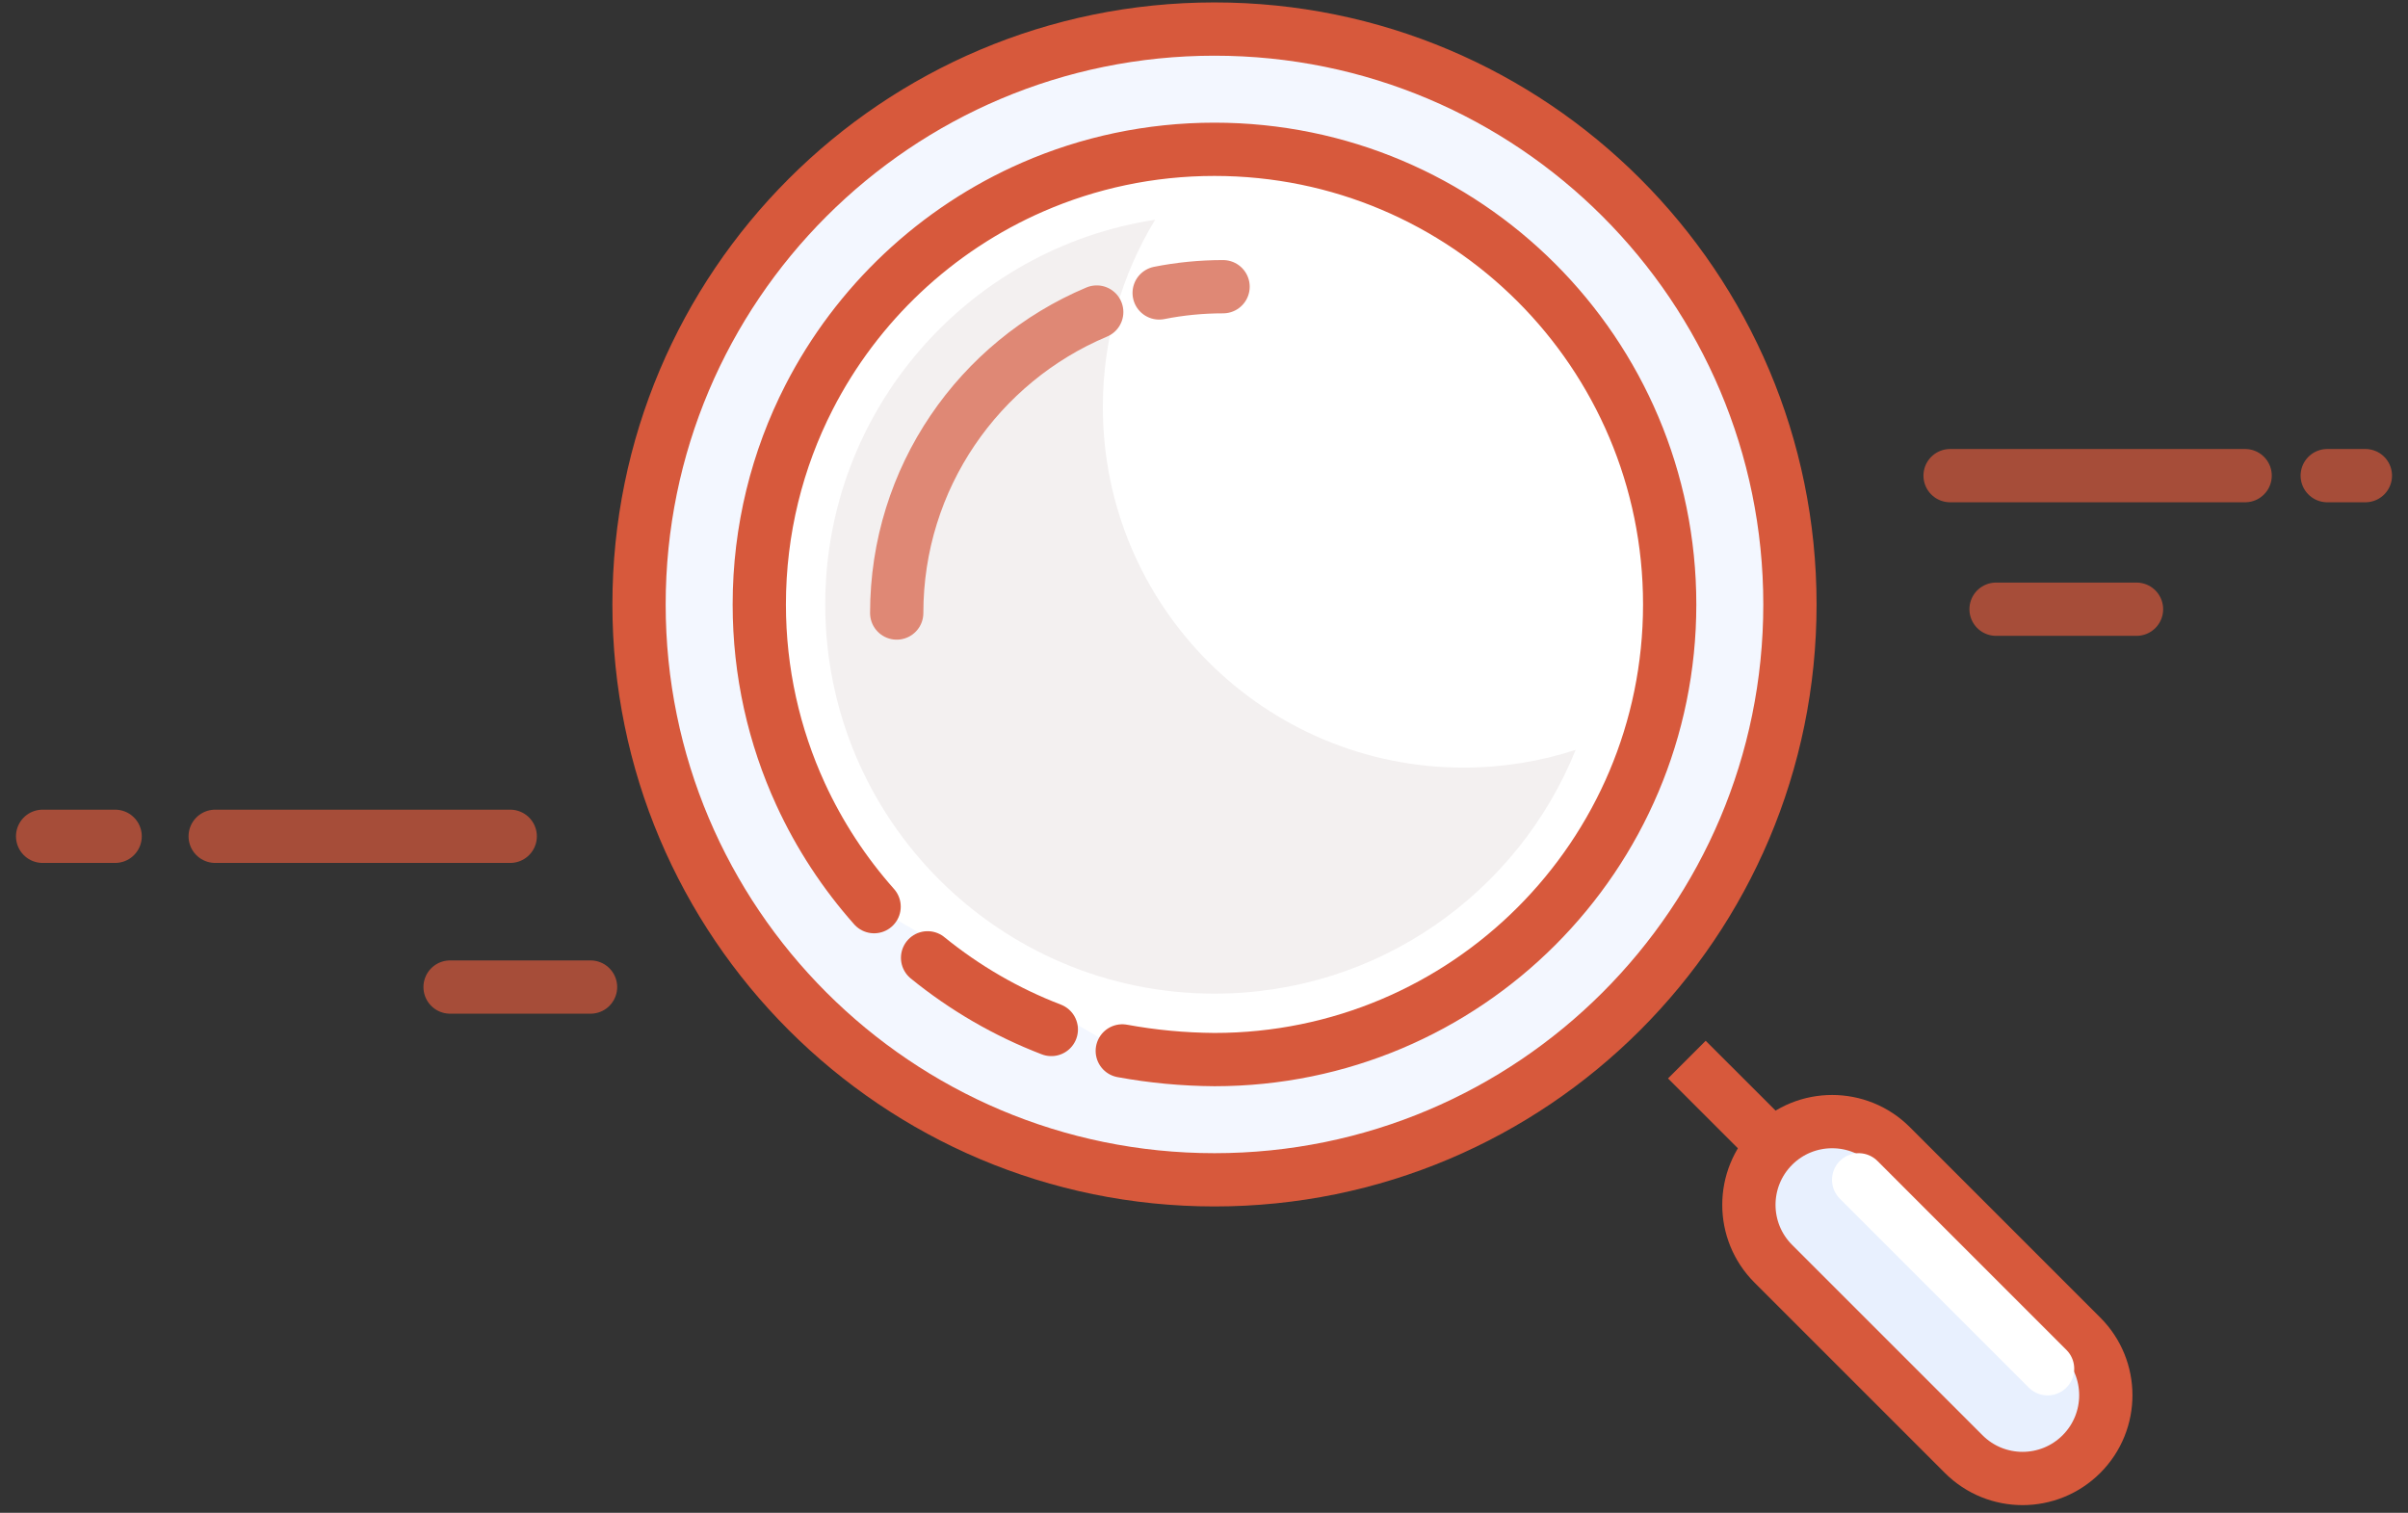 <svg width="113" height="71" viewBox="0 0 113 71" fill="none" xmlns="http://www.w3.org/2000/svg">
<rect x="0" y="0" width="113" height="71" fill="#333333" stroke="none"/>
<path d="M56.992 55.372C71.906 55.372 83.996 43.282 83.996 28.368C83.996 13.454 71.906 1.364 56.992 1.364C42.078 1.364 29.988 13.454 29.988 28.368C29.988 43.282 42.078 55.372 56.992 55.372Z" fill="#F3F7FF" stroke="#D7593C" stroke-width="2.5"/>
<path fill-rule="evenodd" clip-rule="evenodd" d="M52.665 49.322C54.083 49.583 55.525 49.719 56.992 49.729C68.79 49.729 78.353 40.166 78.353 28.368C78.353 16.571 68.79 7.007 56.992 7.007C53.962 7.007 51.078 7.638 48.467 8.776C43.929 10.753 40.211 14.262 37.965 18.648C36.473 21.564 35.631 24.868 35.631 28.368C35.631 31.544 36.324 34.558 37.567 37.267C38.455 39.202 39.623 40.98 41.019 42.552" fill="white"/>
<path d="M52.665 49.322C54.083 49.583 55.525 49.719 56.992 49.729C68.79 49.729 78.353 40.166 78.353 28.368C78.353 16.571 68.79 7.007 56.992 7.007C53.962 7.007 51.078 7.638 48.467 8.776C43.929 10.753 40.211 14.262 37.965 18.648C36.473 21.564 35.631 24.868 35.631 28.368C35.631 31.544 36.324 34.558 37.567 37.267C38.455 39.202 39.623 40.98 41.019 42.552" stroke="#D7593C" stroke-width="2.5" stroke-linecap="round"/>
<path d="M43.529 44.953C45.26 46.361 47.216 47.502 49.335 48.316" stroke="#D7593C" stroke-width="2.5" stroke-linecap="round"/>
<path d="M79.159 49.73L83.996 54.566" stroke="#D7593C" stroke-width="2.5"/>
<path fill-rule="evenodd" clip-rule="evenodd" d="M83.214 53.784C81.689 55.31 81.689 57.784 83.214 59.309L92.15 68.245C93.676 69.771 96.149 69.771 97.675 68.245C99.201 66.719 99.201 64.246 97.675 62.72L88.739 53.784C87.214 52.259 84.74 52.259 83.214 53.784Z" fill="#E8F0FE" stroke="#D7593C" stroke-width="2.5"/>
<path d="M87.221 55.372L96.087 64.239" stroke="white" stroke-width="2.5" stroke-linecap="round"/>
<path fill-rule="evenodd" clip-rule="evenodd" d="M51.753 19.098C51.753 28.447 59.331 36.026 68.68 36.026C70.517 36.026 72.285 35.734 73.941 35.193C71.238 41.9 64.668 46.635 56.992 46.635C46.904 46.635 38.726 38.456 38.726 28.368C38.726 19.227 45.441 11.654 54.207 10.313C52.65 12.875 51.753 15.882 51.753 19.098Z" fill="#F3F0F0"/>
<path d="M57.395 13.456C56.369 13.456 55.366 13.556 54.396 13.749M51.466 14.645C45.952 16.963 42.08 22.415 42.08 28.771" stroke="#DF8875" stroke-width="2.5" stroke-linecap="round"/>
<path d="M27.712 46.325H21.121M23.943 39.25H10.098H23.943ZM5.403 39.25H2H5.403Z" stroke="#D7593C" stroke-opacity="0.7" stroke-width="2.5" stroke-linecap="round" stroke-linejoin="round"/>
<path d="M100.26 28.592H93.669M105.357 22.323H91.512H105.357ZM111 22.323H109.21H111Z" stroke="#D7593C" stroke-opacity="0.7" stroke-width="2.5" stroke-linecap="round" stroke-linejoin="round"/>
</svg>
